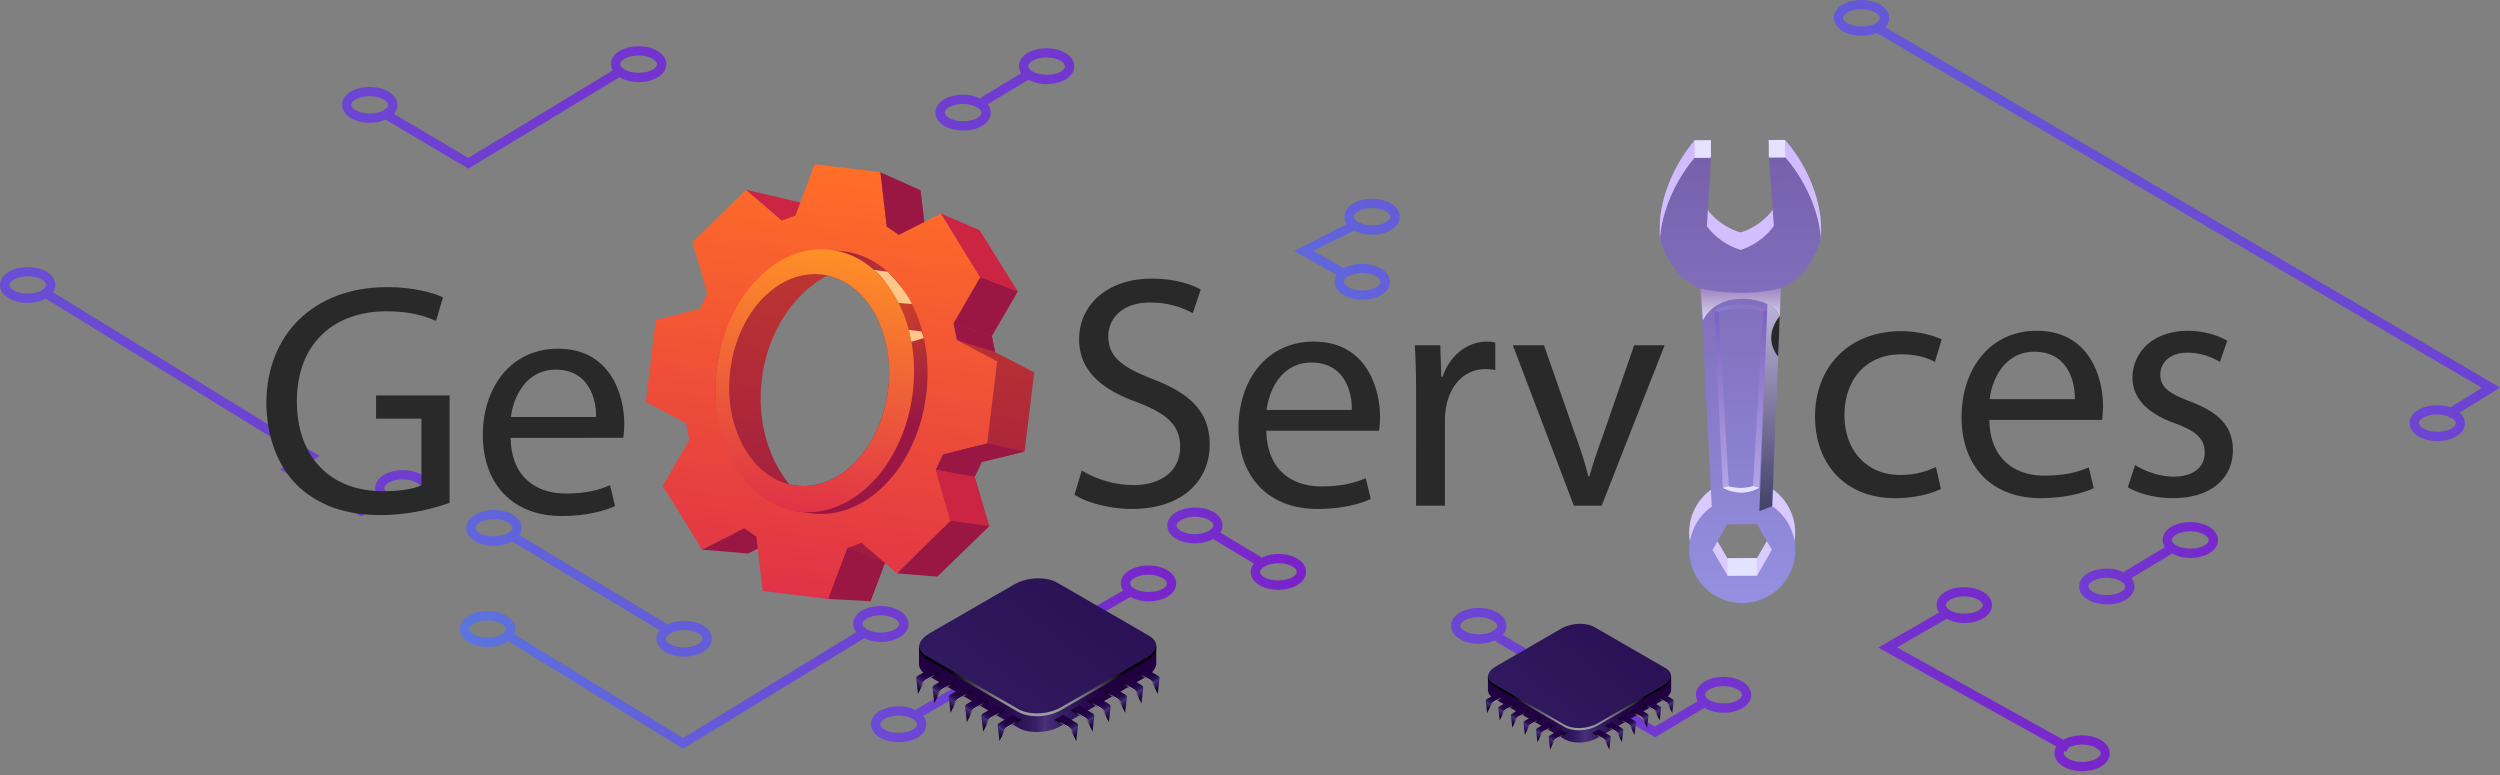 <svg width="200" height="62" fill="none" xmlns="http://www.w3.org/2000/svg"><rect width="100%" height="100%" fill="#808080" stroke="none"/><g clip-path="url(#a)"><path d="M86.542 37.641a8.17 8.17 0 0 0 4.135 1.166c2.358 0 3.734-1.245 3.734-3.048 0-1.667-.954-2.624-3.366-3.552-2.914-1.031-4.714-2.545-4.714-5.063 0-2.784 2.306-4.852 5.778-4.852 1.83 0 3.155.424 3.95.875l-.636 1.882a7.116 7.116 0 0 0-3.393-.848c-2.439 0-3.366 1.459-3.366 2.678 0 1.667 1.086 2.491 3.551 3.445 3.022 1.167 4.56 2.625 4.56 5.25 0 2.757-2.041 5.142-6.256 5.142-1.723 0-3.605-.504-4.56-1.14l.583-1.935zM101.307 34.46c.052 3.154 2.067 4.453 4.401 4.453 1.667 0 2.678-.291 3.552-.662l.4 1.67c-.822.37-2.227.795-4.268.795-3.95 0-6.309-2.6-6.309-6.469 0-3.868 2.28-6.918 6.018-6.918 4.188 0 5.302 3.684 5.302 6.044a8.774 8.774 0 0 1-.08 1.086h-9.016zm6.839-1.667c.027-1.485-.61-3.791-3.235-3.791-2.358 0-3.393 2.173-3.578 3.79h6.813zM113.288 31.623c0-1.51-.027-2.81-.106-4h2.041l.08 2.517h.104c.584-1.722 1.988-2.81 3.552-2.81a2.55 2.55 0 0 1 .664.08v2.2a3.531 3.531 0 0 0-.796-.079c-1.644 0-2.81 1.246-3.128 2.996a6.491 6.491 0 0 0-.106 1.087v6.84h-2.306l.001-8.83zM123.52 27.62l2.518 7.211a33.145 33.145 0 0 1 1.035 3.287h.079c.291-1.06.662-2.12 1.087-3.287l2.491-7.21h2.439l-5.036 12.83h-2.227l-4.878-12.83h2.492zM155.277 39.112c-.61.318-1.962.742-3.684.742-3.868 0-6.389-2.624-6.389-6.547 0-3.95 2.703-6.813 6.892-6.813 1.379 0 2.601.345 3.234.663l-.533 1.8c-.557-.318-1.432-.61-2.704-.61-2.942 0-4.535 2.174-4.535 4.852 0 2.969 1.909 4.801 4.453 4.801 1.326 0 2.201-.344 2.864-.636l.402 1.748zM159.147 33.597c.053 3.154 2.068 4.453 4.402 4.453 1.67 0 2.677-.291 3.552-.662l.4 1.667c-.821.37-2.226.795-4.268.795-3.949 0-6.308-2.598-6.308-6.47 0-3.87 2.279-6.918 6.017-6.918 4.188 0 5.302 3.685 5.302 6.044a9.19 9.19 0 0 1-.079 1.087l-9.018.004zm6.839-1.667c.027-1.485-.609-3.791-3.233-3.791-2.36 0-3.394 2.173-3.579 3.79h6.812zM170.811 37.202c.688.451 1.908.928 3.074.928 1.697 0 2.492-.849 2.492-1.909 0-1.113-.662-1.722-2.385-2.359-2.307-.821-3.393-2.094-3.393-3.632 0-2.067 1.667-3.764 4.426-3.764 1.3 0 2.439.371 3.155.795l-.583 1.697a4.997 4.997 0 0 0-2.624-.742c-1.379 0-2.148.795-2.148 1.75 0 1.06.769 1.537 2.439 2.173 2.227.848 3.367 1.961 3.367 3.868 0 2.254-1.75 3.844-4.799 3.844-1.404 0-2.703-.345-3.605-.875l.584-1.774z" fill="#292929"/><path fill-rule="evenodd" clip-rule="evenodd" d="M79.603 28.16a15.03 15.03 0 0 0-.26-1.285l2.071-3.556-1.534-2.456-1.534-2.458-3.267 1.634a9.605 9.605 0 0 0-.934-.632l-.503-4.19-2.553-.312-2.552-.311-1.496 3.946a9.65 9.65 0 0 0-1.059.39l-2.784-2.37-2.077 2.016-2.078 2.017-2.839 5.97-.386 3.164-.386 3.163 1.668.872-.379.8c.067.437.924 1.907 1.03 2.327l.284.28-1.28 2.195 1.534 2.458 1.534 2.457 3.27-1.632c.298.229.61.44.934.632l.502 4.19 2.552.311 2.553.312 1.496-3.946a9.75 9.75 0 0 0 1.059-.389l2.784 2.37 2.078-2.017 2.077-2.016-1.157-3.95c.203-.381.391-.776.563-1.184l3.433-.838.386-3.163.387-3.164-3.137-1.635zM67.855 41.43c-4.495-.547-7.588-5.508-6.908-11.08.68-5.57 4.874-9.643 9.37-9.095 4.494.549 7.588 5.51 6.908 11.081-.68 5.572-4.875 9.644-9.367 9.096l-.003-.001z" fill="url(#b)"/><path fill-rule="evenodd" clip-rule="evenodd" d="M76.553 27.21c-.072-.454-.16-.898-.267-1.334l2.137-3.694-1.574-2.55-1.575-2.549-3.37 1.698a9.851 9.851 0 0 0-.962-.656l-.513-4.35-2.628-.321-2.627-.32-1.544 4.104c-.37.114-.735.249-1.09.405l-2.863-2.457-2.141 2.096-2.142 2.096 1.187 4.1c-.21.396-.403.806-.581 1.23l-3.535.874-.4 3.285-.4 3.285 3.222 1.692c.071.453.16.898.267 1.334l-2.135 3.693 1.576 2.55 1.574 2.55 3.37-1.698c.308.237.629.456.962.655l.513 4.35 2.628.321 2.627.32 1.545-4.099a9.81 9.81 0 0 0 1.09-.405l2.864 2.458 2.141-2.097 2.142-2.096-1.19-4.102c.209-.396.402-.806.58-1.23l3.535-.874.4-3.285.4-3.285-3.223-1.694zM64.44 41.002c-4.627-.564-7.806-5.712-7.1-11.497.705-5.785 5.029-10.017 9.656-9.453 4.628.564 7.808 5.712 7.102 11.497-.706 5.786-5.029 10.018-9.658 9.453z" fill="url(#c)"/><path fill-rule="evenodd" clip-rule="evenodd" d="M74.1 31.548c-.706 5.787-4.787 10.047-9.117 9.519a5.854 5.854 0 0 1-.538-.092c-3.928-.847-6.558-5.54-6.069-10.906-.373 4.48 1.95 8.363 5.327 8.775 3.488.426 6.777-3.01 7.345-7.67.568-4.659-1.8-8.78-5.287-9.203-3.376-.412-6.564 2.796-7.28 7.234.815-5.322 4.497-9.25 8.513-9.128.18.005.36.018.544.041 4.33.527 7.268 5.647 6.562 11.43z" fill="url(#d)"/><path fill-rule="evenodd" clip-rule="evenodd" d="M66.994 20.076a6.444 6.444 0 0 0-.538-.091c-4.33-.528-8.412 3.734-9.118 9.518-.705 5.784 2.232 10.904 6.562 11.432.183.022.363.035.545.04 4.12.127 7.896-4.014 8.573-9.559.677-5.545-1.993-10.473-6.024-11.34zm-3.29 18.77c-3.377-.412-5.7-4.295-5.327-8.776.012-.142.026-.288.044-.433.017-.146.04-.292.061-.432.715-4.439 3.903-7.646 7.28-7.233 3.489.425 5.855 4.546 5.287 9.203-.57 4.656-3.858 8.095-7.346 7.67z" fill="url(#e)"/><path fill-rule="evenodd" clip-rule="evenodd" d="m75.273 17.086 3.077 1.321 3.064 4.914-2.992-1.136-3.15-5.1z" fill="#CC2543"/><path fill-rule="evenodd" clip-rule="evenodd" d="m76.285 25.878 3.057 1 2.072-3.557-2.992-1.136-2.137 3.693zM81.963 36.126l-2.989-.648-3.536.872-.581 1.23 3.11.567.562-1.183 3.434-.838z" fill="#9A1743"/><path fill-rule="evenodd" clip-rule="evenodd" d="m76.285 25.878.267 1.334 3.051.948-.261-1.283-3.057-.999z" fill="#9A1743"/><path fill-rule="evenodd" clip-rule="evenodd" d="m79.124 42.095-3.08-.416-1.187-4.099 3.11.566 1.157 3.95z" fill="#CC2543"/><path fill-rule="evenodd" clip-rule="evenodd" d="m74.968 46.13-3.207-.259 4.283-4.192 3.08.416-4.156 4.034zM69.633 48.094l-3.368-.176 1.544-4.1 2.982 1.22-1.158 3.056zM60.61 43.888l-.789.393-3.654-.312 3.37-1.698.961.656.111.96z" fill="#9A1743"/><path fill-rule="evenodd" clip-rule="evenodd" d="m59.678 15.183 4.344 1.012-.39 1.042-1.09.404-2.864-2.458z" fill="#CC2543"/><path fill-rule="evenodd" clip-rule="evenodd" d="m70.43 13.778 3.214 1.44.304 2.535-2.045 1.03-.961-.655-.512-4.35z" fill="#9A1743"/><path fill-rule="evenodd" clip-rule="evenodd" d="m69.92 21.6 1.081.134s1.436 1.393 1.954 2.59l-1.06-.087s-.951-1.874-1.975-2.636zM72.703 26.392l1.017.124.19.534-.997.293-.21-.951z" fill="#FFC788" style="mix-blend-mode:soft-light"/><path d="M145.662 17.613c-.361-3.78-2.861-6.42-2.861-6.42l-1.299.007.4 5.476c-1.094 1.534-2.667 1.923-2.667 1.923v-.009s-1.582-.374-2.693-1.892l.333-5.48-1.298.008s-2.468 2.667-2.787 6.453c0 0-.028 1.263.009 1.39.196.69 1.038 1.769 3.234 2.62l.9 17.449a4.24 4.24 0 1 0 4.84-.028l.697-17.45c2.139-.858 2.995-1.915 3.201-2.656.043-.157-.009-1.39-.009-1.39zm-5.096 27.034-2.371.014-1.201-2.046 1.174-2.06 2.372-.014 1.201 2.046-1.175 2.06z" fill="url(#f)"/><path d="M145.67 19.004c-.361-3.782-2.861-6.421-2.861-6.421l-1.299.007.4 5.476c-1.094 1.533-2.667 1.923-2.667 1.923v-.009s-1.581-.374-2.693-1.892l.333-5.48-1.298.008s-2.468 2.667-2.786 6.454c0 0 .638 3 3.242 4.008l.9 17.45a4.25 4.25 0 0 0-1.582 2.117 4.249 4.249 0 0 0-.02 2.643 4.243 4.243 0 1 0 6.442-4.789l.697-17.45c2.588-1.037 3.192-4.045 3.192-4.045zm-5.095 27.032-2.372.014-1.201-2.046 1.174-2.06 2.372-.014 1.201 2.046-1.174 2.06z" fill="url(#g)"/><path d="m136.868 11.225-1.299.007.008 1.39 1.299-.007-.008-1.39zM142.797 11.198l-1.299.008.008 1.39 1.299-.007-.008-1.39zM140.561 44.652l-2.372.014.008 1.39 2.372-.013-.008-1.39z" fill="#E5E2FF"/><path d="m137.135 24.85.688 14.175c1.53.792 2.918-.017 2.918-.017l.657-14.184c-2.138-1.081-4.263.025-4.263.025zm3.104 14.04a3.736 3.736 0 0 1-1 .15 3.153 3.153 0 0 1-.934-.133L137.5 24.96a6.772 6.772 0 0 1 1.867-.281 5.527 5.527 0 0 1 1.674.244l-.802 13.967z" fill="url(#h)"/><path d="m140.239 38.89.502.118s-1.239.898-2.918.017l.479-.118a3.573 3.573 0 0 0 1.937-.016z" fill="#E5E2FF"/><path style="mix-blend-mode:multiply" opacity=".62" d="m137.135 24.85.362.112s1.503-.587 3.539-.038l.362-.1s-.699-.482-2.134-.474c-1.436.008-2.129.5-2.129.5z" fill="url(#i)"/><path style="mix-blend-mode:multiply" opacity=".62" d="M136.037 23.079s3.096.808 6.437-.03l-.089 2.233s-.478-1.272-2.765-1.374c-2.676-.119-3.387 1.75-3.387 1.75l-.196-2.58z" fill="url(#j)"/><path style="mix-blend-mode:screen" opacity=".5" d="M142.385 25.282a2.56 2.56 0 0 0-.99-.949l-.645 16.564 1.024-.4.611-15.215z" fill="url(#k)"/><path d="M142.385 25.282s-1.46 1.58-.13 3.261l.13-3.261z" fill="#292929"/><path d="M197.195 33.858c0-.312-.149-.61-.418-.852l3.223-2L150.826 2.18c.193-.199.302-.464.306-.741 0-.417-.267-.81-.729-1.077C149.998.13 149.47 0 148.909 0c-.561 0-1.079.127-1.48.359-.466.267-.72.647-.72 1.067 0 .42.267.809.729 1.076.405.234.933.364 1.495.364.412.003.82-.075 1.203-.228l48.411 28.39-2.512 1.565a3.279 3.279 0 0 0-1.067-.175c-.553 0-1.079.127-1.479.359-.468.266-.721.646-.721 1.067 0 .42.267.809.729 1.076.406.235.936.363 1.494.363.559 0 1.08-.127 1.48-.358.468-.268.724-.647.724-1.067zM147.807 1.86c-.228-.133-.358-.29-.358-.436 0-.145.127-.299.35-.427.286-.165.69-.26 1.11-.26.42 0 .834.096 1.125.267.228.133.358.29.358.436 0 .146-.127.299-.35.428-.574.33-1.655.326-2.235-.008zm48.298 32.424c-.574.334-1.656.33-2.234-.004-.228-.134-.359-.291-.359-.437 0-.145.127-.299.351-.427.285-.165.69-.26 1.109-.26.327-.002.651.06.953.185l.084.133.089-.055c.227.133.357.29.357.435 0 .145-.127.301-.35.43z" fill="url(#l)"/><path d="M168.051 59.192c-.407-.234-.934-.363-1.495-.363s-1.079.127-1.479.358l-13.313-7.396 3.962-2.284c.443.225.934.34 1.431.334.553 0 1.079-.128 1.48-.359.466-.266.72-.647.72-1.067 0-.42-.267-.809-.728-1.076-.406-.234-.934-.363-1.495-.363s-1.08.127-1.48.358c-.467.267-.72.648-.72 1.067.002.215.07.425.194.6l-4.864 2.806 14.247 7.912c-.1.16-.153.345-.155.534 0 .416.267.81.728 1.077.406.234.937.363 1.495.363s1.079-.127 1.48-.359c.466-.266.72-.647.72-1.067 0-.42-.266-.807-.728-1.075zm-12.03-11.22c.286-.165.691-.26 1.111-.26.42 0 .833.097 1.125.267.228.133.358.29.358.436 0 .145-.128.298-.35.427-.574.334-1.656.334-2.236-.005-.227-.133-.358-.29-.358-.436 0-.146.13-.3.35-.429zm11.671 12.724c-.286.165-.69.26-1.109.26-.42 0-.835-.097-1.126-.267-.228-.133-.358-.29-.358-.436a.328.328 0 0 1 .066-.176l.134.072.188-.34c.334-.166.704-.25 1.077-.243.423 0 .833.096 1.124.267.229.133.36.29.36.436 0 .146-.136.299-.356.427z" fill="url(#m)"/><path d="M175.236 44.635c.553 0 1.079-.128 1.48-.36.467-.266.72-.646.72-1.066 0-.42-.267-.81-.728-1.077-.406-.234-.937-.363-1.495-.363-.557 0-1.079.127-1.48.359-.466.267-.72.647-.72 1.067.002.206.066.407.181.577l-3.261 1.959.063.104a3.047 3.047 0 0 0-1.463-.348c-.554 0-1.079.127-1.48.358-.466.267-.72.648-.72 1.067 0 .42.267.81.729 1.076.405.235.933.364 1.495.364.56 0 1.078-.127 1.479-.358.467-.267.721-.648.721-1.067a1.078 1.078 0 0 0-.254-.675l3.268-1.966a3.05 3.05 0 0 0 1.465.349zm-1.133-1.868c.285-.164.69-.26 1.11-.26.42 0 .833.097 1.124.268.228.133.359.29.359.436 0 .145-.127.299-.35.427-.575.334-1.657.33-2.235-.004-.229-.134-.359-.291-.359-.437 0-.145.128-.301.351-.43zm-4.438 4.586c-.573.334-1.656.334-2.234-.004-.228-.133-.359-.29-.359-.436 0-.146.128-.3.351-.427.285-.165.69-.26 1.11-.26.419 0 .834.096 1.124.267.228.133.359.29.359.436 0 .146-.128.296-.351.424z" fill="url(#n)"/><path d="m54.646 59.902 14.484-8.843c.421.197.881.296 1.346.292.554 0 1.08-.127 1.48-.358.467-.267.72-.648.72-1.067 0-.42-.267-.81-.728-1.077-.405-.234-.934-.363-1.495-.363-.56 0-1.078.127-1.48.358-.466.267-.72.648-.72 1.067.005.244.092.479.246.667l-13.864 8.464-13.499-8.32c.054-.126.082-.26.083-.397 0-.417-.267-.809-.728-1.076-.407-.234-.934-.364-1.495-.364-.56 0-1.079.128-1.48.36-.467.266-.72.647-.72 1.066 0 .42.267.81.728 1.077.406.234.934.363 1.495.363.56 0 1.079-.127 1.48-.359.054-.03.104-.066.152-.098l13.995 8.608zm14.345-9.99c0-.143.128-.299.352-.428.285-.165.69-.259 1.109-.259.42 0 .835.096 1.125.267.228.133.359.29.359.436 0 .146-.128.299-.35.427-.576.333-1.657.333-2.235-.004a.83.83 0 0 1-.097-.067l-.073-.121-.042.025a.416.416 0 0 1-.148-.276zm-31.097.836c-.228-.133-.358-.29-.358-.436 0-.145.128-.299.35-.427.286-.165.69-.26 1.11-.26.42 0 .834.096 1.125.267.227.133.359.29.359.436 0 .145-.128.299-.35.427-.575.33-1.657.327-2.236-.007z" fill="url(#o)"/><path d="M31.512 9.107c.176-.194.275-.446.278-.709 0-.417-.267-.81-.729-1.077-.405-.234-.933-.363-1.494-.363-.561 0-1.08.127-1.48.359-.467.266-.72.647-.72 1.067 0 .419.267.81.729 1.077.405.234.933.363 1.494.363a3.14 3.14 0 0 0 1.256-.252l6.622 3.919 12.095-7.318.047.03c.406.234.933.363 1.494.363.561 0 1.08-.128 1.48-.359.468-.266.721-.647.721-1.067 0-.419-.267-.809-.729-1.075-.405-.235-.934-.364-1.494-.364-.561 0-1.08.127-1.48.358-.467.267-.72.648-.72 1.067.002.18.05.355.14.51l-11.56 6.994-5.95-3.523zm-3.047-.286c-.228-.133-.359-.29-.359-.437 0-.146.128-.299.351-.427.286-.165.69-.26 1.11-.26.42 0 .834.097 1.125.267.228.133.359.29.359.436 0 .105-.07.217-.196.32l-.056-.033-.073.123c-.01.006-.016.012-.026.017-.576.33-1.655.328-2.237-.006h.002zm21.505-4.12c.285-.165.69-.26 1.11-.26.42 0 .834.097 1.125.267.228.133.358.29.358.435 0 .145-.128.299-.35.428-.575.333-1.656.333-2.235-.004-.228-.134-.359-.292-.359-.437 0-.146.128-.302.35-.43z" fill="url(#p)"/><path d="M120.231 50.783c.176-.195.275-.447.278-.71 0-.417-.267-.81-.728-1.076-.406-.235-.934-.364-1.496-.364-.561 0-1.079.128-1.479.36-.467.266-.72.646-.72 1.066 0 .42.267.81.728 1.077.406.234.934.363 1.495.363a3.14 3.14 0 0 0 1.256-.252l12.834 7.745 3.958-2.368.046.03c.406.234.934.363 1.494.363.561 0 1.08-.127 1.481-.359.467-.267.72-.647.72-1.067 0-.42-.267-.809-.729-1.076-.405-.235-.934-.364-1.494-.364-.561 0-1.079.128-1.48.36-.467.266-.72.646-.72 1.066.002.18.05.355.141.509l-3.421 2.043-12.164-7.346zm-3.047-.287c-.228-.133-.359-.29-.359-.436 0-.146.128-.299.35-.428.287-.164.691-.259 1.11-.259.42 0 .834.096 1.126.267.228.133.359.29.359.436 0 .105-.071.217-.196.32l-.057-.033-.072.122-.026.018c-.574.328-1.656.326-2.235-.008v.001zm19.581 4.654c.286-.164.69-.26 1.11-.26.419 0 .834.097 1.125.268.228.133.359.29.359.436 0 .145-.128.299-.351.427-.575.334-1.656.33-2.235-.004-.228-.134-.359-.291-.359-.437 0-.145.128-.302.351-.431v.001z" fill="url(#q)"/><path d="M.72 23.873c.401.232.927.36 1.48.36a3.06 3.06 0 0 0 1.452-.343l20.492 12.584-1.75 1.063 6.505 3.785 1.923-1.156c.43.212.904.319 1.384.313.558 0 1.088-.129 1.494-.363.463-.267.728-.66.728-1.076 0-.416-.255-.8-.72-1.067-.4-.231-.925-.36-1.479-.36-.553 0-1.089.13-1.495.364-.463.267-.728.66-.728 1.076.001.223.073.44.206.618l-1.319.793-5.044-2.934 1.728-1.048L4.237 23.38a1.05 1.05 0 0 0 .187-.588c0-.42-.257-.8-.72-1.067-.4-.23-.927-.358-1.48-.358-.554 0-1.09.13-1.495.364-.464.266-.729.66-.729 1.076 0 .417.256.798.72 1.067zm30.384 14.744c.29-.168.7-.267 1.125-.267.424 0 .824.095 1.11.26.223.13.35.285.35.428.001.143-.133.304-.358.436-.58.333-1.66.337-2.236.004-.222-.129-.35-.284-.35-.427 0-.144.13-.302.359-.434zM1.102 22.373c.29-.168.7-.267 1.125-.267.424 0 .824.094 1.11.26.222.128.35.284.35.427 0 .143-.133.304-.359.436-.578.333-1.66.333-2.234.005-.223-.129-.351-.284-.351-.428 0-.143.127-.304.359-.433z" fill="url(#r)"/><path d="M97.086 40.961c-.4-.23-.927-.358-1.48-.358-.553 0-1.088.129-1.495.364-.462.267-.728.66-.728 1.076 0 .417.256.8.72 1.067.401.232.926.359 1.48.359a3.054 3.054 0 0 0 1.462-.348l3.268 1.965a1.09 1.09 0 0 0-.253.674c0 .421.257.8.721 1.067.4.231.926.358 1.48.358.553 0 1.088-.128 1.494-.362.463-.267.728-.66.728-1.077 0-.417-.256-.8-.72-1.067-.4-.231-.926-.36-1.479-.36a3.05 3.05 0 0 0-1.463.349l.062-.103-3.26-1.96c.115-.17.178-.37.18-.577.003-.42-.253-.798-.717-1.067zm-1.503 1.769c-.419 0-.823-.095-1.109-.26-.223-.128-.351-.284-.351-.427 0-.143.133-.304.359-.436.291-.168.701-.267 1.125-.267.423 0 .824.094 1.11.26.222.128.35.284.35.427 0 .143-.133.304-.358.436-.292.17-.702.267-1.126.267zm5.578 2.596c.291-.169.701-.267 1.126-.267.424 0 .823.095 1.109.26.223.128.35.284.35.427 0 .142-.133.304-.359.436-.578.333-1.66.333-2.234.005-.223-.13-.35-.285-.35-.428 0-.143.133-.302.358-.434z" fill="url(#s)"/><path d="M38.024 43.306c.4.232.927.359 1.48.359a3.05 3.05 0 0 0 1.463-.348l11.811 7.115a1.08 1.08 0 0 0-.253.675c0 .42.255.8.72 1.067.4.231.926.36 1.48.36.553 0 1.088-.13 1.494-.364.463-.267.729-.66.729-1.077 0-.416-.256-.8-.72-1.067-.4-.23-.927-.358-1.48-.358a3.052 3.052 0 0 0-1.463.349l.063-.105-11.804-7.108c.115-.17.178-.371.18-.578 0-.42-.255-.8-.72-1.066-.4-.232-.926-.359-1.48-.359-.553 0-1.088.13-1.494.363-.463.267-.729.66-.729 1.076 0 .417.259.798.723 1.066zm15.6 7.365c.29-.168.7-.267 1.123-.267.424 0 .825.094 1.11.26.224.128.351.283.351.427 0 .143-.133.304-.359.436-.29.167-.7.267-1.124.267-.424 0-.824-.095-1.11-.26-.223-.129-.35-.284-.35-.427 0-.143.13-.305.358-.436zM38.401 41.8c.291-.168.7-.267 1.125-.267.424 0 .824.095 1.11.26.223.128.35.285.35.427 0 .143-.133.305-.358.436-.578.334-1.66.334-2.235.005-.223-.129-.35-.284-.35-.428 0-.143.13-.3.358-.431v-.002z" fill="url(#t)"/><path d="M91.895 48.105c.554 0 1.079-.127 1.48-.358.466-.267.72-.648.72-1.067 0-.42-.267-.81-.729-1.077-.405-.234-.933-.364-1.495-.364s-1.078.128-1.479.36c-.467.266-.72.646-.72 1.066.002.206.065.407.18.578l-16.573 9.51.062.102a3.048 3.048 0 0 0-1.462-.348c-.554 0-1.079.128-1.48.36-.467.266-.72.646-.72 1.066 0 .42.266.81.728 1.077.406.234.934.363 1.494.363.561 0 1.08-.127 1.481-.359.467-.267.72-.647.72-1.067a1.075 1.075 0 0 0-.253-.675l16.584-9.515c.45.236.953.356 1.462.348zm-1.134-1.867c.286-.166.69-.26 1.11-.26.42 0 .835.096 1.126.267.228.133.358.29.358.436 0 .146-.128.298-.35.426-.575.334-1.657.33-2.235-.004-.228-.134-.359-.291-.359-.436 0-.146.128-.3.35-.428v-.001zM73.012 58.375c-.575.334-1.656.334-2.235-.004-.228-.133-.359-.29-.359-.436 0-.145.129-.299.351-.427.286-.165.69-.26 1.11-.26.419 0 .834.096 1.125.267.227.133.359.29.359.436 0 .146-.128.295-.351.423v.001z" fill="url(#u)"/><path d="M83.74 6.726c.553 0 1.079-.127 1.48-.358.466-.267.72-.647.72-1.067 0-.42-.267-.81-.729-1.077-.406-.235-.934-.363-1.495-.363s-1.08.127-1.48.358c-.466.267-.72.647-.72 1.067.003.206.065.407.181.577l-3.26 1.96.062.103a3.043 3.043 0 0 0-1.462-.348c-.554 0-1.08.127-1.48.358-.467.267-.72.648-.72 1.067 0 .42.267.81.728 1.077.406.234.934.363 1.495.363.56 0 1.079-.127 1.48-.359.467-.267.72-.647.72-1.067a1.088 1.088 0 0 0-.253-.675l3.267-1.965c.452.237.956.357 1.466.35zM82.606 4.86c.286-.165.69-.26 1.11-.26.42 0 .834.097 1.126.267.227.134.358.291.358.437 0 .145-.127.298-.35.427-.575.333-1.657.33-2.235-.005-.228-.134-.359-.29-.359-.436 0-.145.127-.301.35-.43zM78.17 9.445c-.575.334-1.656.33-2.235-.004-.228-.134-.358-.29-.358-.437 0-.146.127-.298.35-.426.285-.166.69-.26 1.11-.26.419 0 .834.096 1.124.266.228.134.359.29.359.436 0 .145-.125.297-.35.425z" fill="url(#v)"/><path d="M111.253 16.267c-.406-.234-.934-.363-1.494-.363-.562 0-1.08.128-1.48.358-.467.267-.72.648-.72 1.067.002.214.068.422.192.596l-4.222 2.149 3.402 1.913a1.04 1.04 0 0 0-.162.55c0 .416.266.808.728 1.076.406.234.934.363 1.495.363.562 0 1.079-.127 1.479-.359.467-.266.72-.647.72-1.067 0-.42-.266-.809-.728-1.076-.405-.234-.933-.363-1.494-.363-.546 0-1.062.124-1.462.349l-2.454-1.396 3.296-1.627c.444.226.935.34 1.432.333.554 0 1.079-.127 1.48-.358.467-.266.72-.647.72-1.067 0-.42-.264-.81-.728-1.078zm-1.159 5.847c.228.134.359.29.359.436 0 .146-.128.3-.35.428-.286.165-.691.26-1.11.26-.42 0-.834-.097-1.126-.267-.227-.134-.358-.291-.358-.437a.336.336 0 0 1 .076-.193h.004l.02-.036a.942.942 0 0 1 .25-.2c.286-.165.691-.26 1.11-.26.42 0 .837.101 1.125.27zm.8-4.343c-.574.333-1.656.333-2.235-.005-.228-.133-.358-.29-.358-.436 0-.146.128-.298.35-.427.286-.165.69-.26 1.11-.26.42 0 .834.097 1.125.267.228.134.359.29.359.436 0 .145-.131.296-.354.425h.003z" fill="url(#w)"/><path d="M92.502 51.716h-.19a1.354 1.354 0 0 0-.4-.333l-7.357-4.248c-.872-.503-2.393-.44-3.402.14l-6.802 3.93c-.235.128-.442.303-.61.513h-.222v1.478h.006c.028.291.218.567.582.777l7.358 4.248c.87.503 2.392.44 3.4-.14l6.803-3.93c.477-.275.75-.618.815-.955h.017l.002-1.48z" fill="url(#x)"/><path d="m81.467 56.883-7.358-4.248c-.87-.502-.761-1.38.244-1.961l6.803-3.929c1.005-.58 2.526-.643 3.401-.141l7.358 4.249c.87.503.761 1.38-.244 1.961l-6.802 3.929c-1.01.58-2.531.642-3.402.14z" fill="url(#y)"/><path style="mix-blend-mode:color-dodge" d="m91.67 52.662-6.802 3.929c-1.006.58-2.527.644-3.401.141l-7.358-4.249c-.35-.2-.54-.466-.578-.743-.054.362.134.715.578.971l7.358 4.249c.87.502 2.392.44 3.4-.141l6.803-3.929c.6-.347.88-.8.822-1.218-.052.349-.329.705-.822.99z" fill="url(#z)"/><path d="m90.887 53.817.678-.4 1.094.661a.22.22 0 0 1 .087.101.221.221 0 0 1 .011.133l-.133 1.192-.412-.835c-.08-.1-.179-.184-.29-.249l-1.035-.603z" fill="url(#A)"/><path style="mix-blend-mode:color-dodge" d="M92.267 54.6c-.082-.1-.18-.185-.29-.25l-1.001-.583-.086.05 1.035.6c.112.065.21.15.29.25l.412.834.006-.023-.366-.879z" fill="url(#B)"/><path d="m89.583 54.57.679-.4 1.093.662a.216.216 0 0 1 .098.233l-.133 1.192-.411-.835c-.081-.1-.18-.184-.29-.248l-1.036-.603z" fill="url(#C)"/><path style="mix-blend-mode:color-dodge" d="M90.962 55.352c-.08-.1-.18-.183-.29-.248l-1-.584-.087.05 1.036.601c.111.065.21.149.29.249l.412.835.005-.024-.366-.879z" fill="url(#D)"/><path d="m88.279 55.324.678-.4 1.094.661a.217.217 0 0 1 .098.234l-.133 1.191-.411-.835c-.081-.1-.18-.184-.29-.248l-1.036-.603z" fill="url(#E)"/><path style="mix-blend-mode:color-dodge" d="M89.658 56.106c-.08-.1-.18-.184-.29-.249l-1-.583-.087.05 1.036.6c.111.065.21.15.29.25l.412.834.005-.022-.366-.88z" fill="url(#F)"/><path d="m86.975 56.077.678-.4 1.094.661a.22.22 0 0 1 .099.233l-.133 1.192-.412-.835c-.081-.1-.18-.184-.29-.248l-1.036-.603z" fill="url(#G)"/><path style="mix-blend-mode:color-dodge" d="M88.355 56.86c-.082-.1-.18-.185-.292-.25l-1-.583-.086.05 1.036.6c.11.065.209.15.29.25l.412.834.005-.023-.365-.878z" fill="url(#H)"/><path d="m85.671 56.83.678-.4 1.094.662a.215.215 0 0 1 .098.234l-.133 1.191-.411-.835c-.082-.1-.18-.184-.29-.248l-1.036-.603z" fill="url(#I)"/><path style="mix-blend-mode:color-dodge" d="M87.05 57.613a1.06 1.06 0 0 0-.29-.249l-1-.584-.087.05 1.036.601c.11.065.21.15.29.249l.412.835.005-.024-.365-.878z" fill="url(#J)"/><path d="m84.368 57.585.678-.4 1.093.66c.039.024.07.06.087.102a.212.212 0 0 1 .011.133l-.133 1.192-.412-.835c-.08-.1-.179-.185-.29-.25l-1.034-.602z" fill="url(#K)"/><path style="mix-blend-mode:color-dodge" d="M85.746 58.366a1.06 1.06 0 0 0-.29-.249l-1-.583-.087.05 1.036.6c.111.065.209.15.29.25l.412.834.005-.023-.366-.879z" fill="url(#L)"/><path d="m75.173 53.817-.679-.4-1.093.661a.212.212 0 0 0-.087.101.212.212 0 0 0-.011.133l.133 1.192.411-.835c.081-.1.18-.184.29-.249l1.036-.603z" fill="url(#M)"/><path style="mix-blend-mode:color-dodge" d="M73.793 54.6c.081-.1.18-.185.29-.25l1.001-.583.087.05-1.036.6c-.111.065-.21.15-.29.25l-.412.834-.005-.023.365-.879z" fill="url(#N)"/><path d="m76.477 54.57-.679-.4-1.093.662a.216.216 0 0 0-.098.233l.133 1.192.411-.835c.081-.1.18-.184.29-.248l1.036-.603z" fill="url(#O)"/><path style="mix-blend-mode:color-dodge" d="M75.098 55.352c.08-.1.18-.183.29-.248l1-.584.087.05-1.036.601a1.06 1.06 0 0 0-.29.249l-.412.835-.005-.024.366-.879z" fill="url(#P)"/><path d="m77.78 55.324-.678-.4-1.093.661a.217.217 0 0 0-.099.234l.133 1.191.412-.835c.08-.1.179-.184.29-.248l1.036-.603z" fill="url(#Q)"/><path style="mix-blend-mode:color-dodge" d="M76.401 56.106c.082-.1.18-.184.291-.249l1-.583.087.05-1.036.6c-.112.065-.21.15-.29.25l-.412.834-.006-.022.366-.88z" fill="url(#R)"/><path d="m79.085 56.077-.68-.4-1.092.661a.22.22 0 0 0-.088.1.22.22 0 0 0-.011.133l.133 1.192.412-.835c.08-.1.179-.184.29-.248l1.036-.603z" fill="url(#S)"/><path style="mix-blend-mode:color-dodge" d="M77.705 56.86c.081-.1.18-.184.29-.25l1.001-.583.087.05-1.037.6c-.11.065-.21.15-.29.25l-.411.834-.006-.023.366-.878z" fill="url(#T)"/><path d="m80.388 56.83-.678-.4-1.093.662a.216.216 0 0 0-.1.233l.135 1.193.411-.836c.081-.1.18-.184.29-.248l1.035-.603z" fill="url(#U)"/><path style="mix-blend-mode:color-dodge" d="M79.01 57.613c.08-.1.179-.184.29-.249l1-.584.087.05-1.036.601c-.112.065-.21.15-.29.249l-.412.835-.006-.024.367-.878z" fill="url(#V)"/><path d="m81.692 57.585-.678-.4-1.093.66a.217.217 0 0 0-.099.234l.133 1.193.412-.835c.081-.1.18-.185.291-.25l1.034-.602z" fill="url(#W)"/><path style="mix-blend-mode:color-dodge" d="M80.314 58.366c.08-.1.179-.184.29-.249l1-.583.087.05-1.036.6c-.111.065-.21.15-.29.25l-.412.834-.006-.023.367-.879z" fill="url(#X)"/><path d="M35.968 40.225c-1.033.371-3.075.981-5.487.981-2.704 0-4.93-.69-6.68-2.36-1.537-1.484-2.492-3.867-2.492-6.653.026-5.328 3.685-9.225 9.676-9.225 2.067 0 3.684.45 4.453.822l-.557 1.882c-.954-.424-2.147-.769-3.95-.769-4.347 0-7.183 2.704-7.183 7.184 0 4.535 2.73 7.21 6.892 7.21 1.511 0 2.545-.212 3.075-.477v-5.328h-3.631v-1.856h5.884v8.59zM40.849 35.03c.052 3.154 2.067 4.453 4.401 4.453 1.667 0 2.678-.291 3.553-.663l.4 1.667c-.822.372-2.227.796-4.268.796-3.95 0-6.309-2.601-6.309-6.469 0-3.868 2.28-6.918 6.017-6.918 4.188 0 5.302 3.684 5.302 6.043-.004.364-.03.727-.08 1.087l-9.016.003zm6.839-1.668c.026-1.484-.61-3.79-3.234-3.79-2.36 0-3.393 2.173-3.579 3.79h6.813z" fill="#292929"/><path d="M133.689 54.117h-.146a1.054 1.054 0 0 0-.308-.258l-5.682-3.282c-.673-.388-1.847-.34-2.624.11l-5.253 3.03c-.181.1-.34.237-.467.4h-.173v1.141h.005c.022.225.168.438.449.6l5.683 3.28c.672.39 1.847.34 2.624-.108l5.254-3.034c.37-.213.58-.477.63-.738h.013l-.005-1.14z" fill="url(#Y)"/><path d="m125.168 58.103-5.683-3.28c-.672-.389-.588-1.068.19-1.515l5.254-3.035c.777-.448 1.951-.497 2.624-.108l5.682 3.28c.673.389.588 1.068-.188 1.515l-5.255 3.035c-.777.448-1.951.496-2.624.108z" fill="url(#Z)"/><path style="mix-blend-mode:color-dodge" d="m133.047 54.843-5.255 3.034c-.777.448-1.951.497-2.623.109l-5.683-3.281c-.271-.156-.416-.358-.447-.574-.041.279.104.552.447.75l5.683 3.281c.672.388 1.846.34 2.623-.109l5.255-3.034c.467-.267.68-.619.634-.94-.04.268-.253.544-.634.764z" fill="url(#aa)"/><path d="m132.442 55.735.524-.309.845.511c.03.019.053.046.066.078a.165.165 0 0 1 .01.103l-.102.92-.318-.645a.838.838 0 0 0-.225-.192l-.8-.466z" fill="url(#ab)"/><path style="mix-blend-mode:color-dodge" d="M133.507 56.339a.819.819 0 0 0-.224-.192l-.774-.451-.066.04.8.466c.086.05.162.115.224.192l.318.645.004-.017-.282-.683z" fill="url(#ac)"/><path d="m131.435 56.318.524-.308.844.51c.03.018.054.046.068.078a.171.171 0 0 1 .008.103l-.102.92-.318-.645a.804.804 0 0 0-.224-.192l-.8-.466z" fill="url(#ad)"/><path style="mix-blend-mode:color-dodge" d="M132.5 56.918a.807.807 0 0 0-.224-.192l-.773-.45-.067.038.8.467c.086.05.162.115.224.192l.319.645.004-.018-.283-.682z" fill="url(#ae)"/><path d="m130.429 56.899.523-.309.845.511a.167.167 0 0 1 .076.18l-.102.92-.318-.645a.825.825 0 0 0-.225-.192l-.799-.465z" fill="url(#af)"/><path style="mix-blend-mode:color-dodge" d="M131.493 57.502a.812.812 0 0 0-.224-.192l-.774-.45-.066.039.8.467c.086.05.162.115.224.192l.318.645.004-.018-.282-.683z" fill="url(#ag)"/><path d="m129.422 57.48.523-.308.845.51a.168.168 0 0 1 .076.181l-.102.92-.319-.644a.8.8 0 0 0-.224-.193l-.799-.466z" fill="url(#ah)"/><path style="mix-blend-mode:color-dodge" d="M130.486 58.085a.794.794 0 0 0-.224-.193l-.773-.45-.067.038.8.467a.8.8 0 0 1 .224.192l.319.645.004-.018-.283-.681z" fill="url(#ai)"/><path d="m128.412 58.062.523-.308.845.51c.03.019.054.046.067.078a.164.164 0 0 1 .01.103l-.103.92-.317-.645a.844.844 0 0 0-.225-.192l-.8-.466z" fill="url(#aj)"/><path style="mix-blend-mode:color-dodge" d="M129.479 58.666a.8.8 0 0 0-.224-.192l-.774-.45-.066.038.8.467a.83.83 0 0 1 .225.192l.317.645.004-.018-.282-.682z" fill="url(#ak)"/><path d="m127.408 58.644.523-.308.844.51a.165.165 0 0 1 .077.181l-.103.92-.317-.645a.844.844 0 0 0-.224-.192l-.8-.466z" fill="url(#al)"/><path style="mix-blend-mode:color-dodge" d="M128.473 59.248a.805.805 0 0 0-.224-.192l-.774-.45-.067.038.8.467a.84.84 0 0 1 .224.192l.317.645.004-.018-.28-.682z" fill="url(#am)"/><path d="m120.307 55.735-.524-.309-.844.511a.17.17 0 0 0-.068.078.172.172 0 0 0-.008.103l.102.92.318-.645a.807.807 0 0 1 .224-.192l.8-.466z" fill="url(#an)"/><path style="mix-blend-mode:color-dodge" d="M119.243 56.339a.807.807 0 0 1 .224-.192l.773-.451.067.04-.8.466a.805.805 0 0 0-.224.192l-.319.645-.004-.017.283-.683z" fill="url(#ao)"/><path d="m121.313 56.318-.523-.308-.844.51a.165.165 0 0 0-.076.18l.102.921.318-.645a.8.8 0 0 1 .224-.192l.799-.466z" fill="url(#ap)"/><path style="mix-blend-mode:color-dodge" d="M120.249 56.918a.8.8 0 0 1 .224-.192l.774-.45.067.038-.801.467a.8.8 0 0 0-.224.192l-.318.645-.004-.018.282-.682z" fill="url(#aq)"/><path d="m122.321 56.899-.524-.309-.844.511a.169.169 0 0 0-.068.078.17.17 0 0 0-.008.102l.102.92.318-.645a.812.812 0 0 1 .224-.192l.8-.465z" fill="url(#ar)"/><path style="mix-blend-mode:color-dodge" d="M121.257 57.502a.807.807 0 0 1 .224-.192l.773-.45.067.039-.8.467a.817.817 0 0 0-.224.192l-.318.645-.004-.018.282-.683z" fill="url(#as)"/><path d="m123.327 57.48-.523-.308-.844.51a.165.165 0 0 0-.077.181l.103.92.317-.644a.842.842 0 0 1 .224-.193l.8-.466z" fill="url(#at)"/><path style="mix-blend-mode:color-dodge" d="M122.263 58.085a.805.805 0 0 1 .224-.193l.774-.45.067.038-.801.467a.84.84 0 0 0-.224.192l-.317.645-.004-.018.281-.681z" fill="url(#au)"/><path d="m124.335 58.062-.524-.308-.845.51a.175.175 0 0 0-.067.078.17.17 0 0 0-.009.103l.103.92.318-.645a.817.817 0 0 1 .224-.192l.8-.466z" fill="url(#av)"/><path style="mix-blend-mode:color-dodge" d="M123.27 58.666a.812.812 0 0 1 .224-.192l.774-.45.067.038-.8.467a.817.817 0 0 0-.224.192l-.318.645-.004-.018.281-.682z" fill="url(#aw)"/><path d="m125.345 58.644-.524-.308-.845.51a.17.17 0 0 0-.076.181l.103.92.317-.645a.844.844 0 0 1 .224-.192l.801-.466z" fill="url(#ax)"/><path style="mix-blend-mode:color-dodge" d="M124.277 59.248a.805.805 0 0 1 .224-.192l.774-.45.067.038-.8.467a.825.825 0 0 0-.224.192l-.317.645-.005-.018.281-.682z" fill="url(#ay)"/></g><defs><linearGradient id="E" x1="88.931" y1="55.054" x2="90.242" y2="57.172" gradientUnits="userSpaceOnUse"><stop offset=".06" stop-color="#200041"/><stop offset=".26" stop-color="#210243"/><stop offset=".36" stop-color="#25084B"/><stop offset=".43" stop-color="#2C1358"/><stop offset=".47" stop-color="#311B61"/><stop offset=".49" stop-color="#351F65"/><stop offset=".52" stop-color="#432C73"/><stop offset=".53" stop-color="#493279"/><stop offset=".54" stop-color="#452E75"/><stop offset=".59" stop-color="#362066"/><stop offset=".63" stop-color="#311B61"/><stop offset=".67" stop-color="#2A1155"/><stop offset=".75" stop-color="#230446"/><stop offset=".81" stop-color="#200041"/><stop offset="1" stop-color="#200041"/></linearGradient><linearGradient id="b" x1="67.073" y1="47.791" x2="71.086" y2="14.913" gradientUnits="userSpaceOnUse"><stop stop-color="#9A1743"/><stop offset="1" stop-color="#C73E2C"/></linearGradient><linearGradient id="f" x1="139.391" y1="46.846" x2="139.185" y2="11.21" gradientUnits="userSpaceOnUse"><stop stop-color="#DBCCFF"/><stop offset="1" stop-color="#D1BBFF"/></linearGradient><linearGradient id="g" x1="139.397" y1="48.236" x2="139.191" y2="12.599" gradientUnits="userSpaceOnUse"><stop stop-color="#9590E1"/><stop offset="1" stop-color="#7760AC"/></linearGradient><linearGradient id="h" x1="139.346" y1="39.377" x2="139.259" y2="24.355" gradientUnits="userSpaceOnUse"><stop stop-color="#B5A6E7"/><stop offset="1" stop-color="#7760BF"/></linearGradient><linearGradient id="i" x1="137.521" y1="24.154" x2="141.785" y2="24.111" gradientUnits="userSpaceOnUse"><stop stop-color="#8B8BE0"/><stop offset="1" stop-color="#A177B7"/></linearGradient><linearGradient id="j" x1="139.663" y1="25.122" x2="139.637" y2="22.541" gradientUnits="userSpaceOnUse"><stop stop-color="#fff"/><stop offset="1" stop-color="#A177B7"/></linearGradient><linearGradient id="k" x1="142.07" y1="40.365" x2="141.905" y2="23.805" gradientUnits="userSpaceOnUse"><stop/><stop offset="1" stop-color="#fff"/></linearGradient><linearGradient id="l" x1="290.704" y1="-2.059" x2="-149.933" y2="71.042" gradientUnits="userSpaceOnUse"><stop offset=".03" stop-color="#7C1DC9"/><stop offset=".21" stop-color="#6E41D2"/><stop offset=".62" stop-color="#4C9BE8"/><stop offset="1" stop-color="#2AF6FF"/></linearGradient><linearGradient id="m" x1="185.129" y1="50.473" x2="-71.669" y2="93.075" gradientUnits="userSpaceOnUse"><stop offset=".03" stop-color="#7C1DC9"/><stop offset=".21" stop-color="#6E41D2"/><stop offset=".62" stop-color="#4C9BE8"/><stop offset="1" stop-color="#2AF6FF"/></linearGradient><linearGradient id="n" x1="185.283" y1="40.38" x2="83.196" y2="76.04" gradientUnits="userSpaceOnUse"><stop offset=".03" stop-color="#7C1DC9"/><stop offset=".21" stop-color="#6E41D2"/><stop offset=".62" stop-color="#4C9BE8"/><stop offset="1" stop-color="#2AF6FF"/></linearGradient><linearGradient id="o" x1="93.996" y1="37.834" x2="-28.602" y2="80.609" gradientUnits="userSpaceOnUse"><stop offset=".03" stop-color="#7C1DC9"/><stop offset=".21" stop-color="#6E41D2"/><stop offset=".62" stop-color="#4C9BE8"/><stop offset="1" stop-color="#2AF6FF"/></linearGradient><linearGradient id="p" x1="87.863" y1="1.184" x2="-168.935" y2="43.787" gradientUnits="userSpaceOnUse"><stop offset=".03" stop-color="#7C1DC9"/><stop offset=".21" stop-color="#6E41D2"/><stop offset=".62" stop-color="#4C9BE8"/><stop offset="1" stop-color="#2AF6FF"/></linearGradient><linearGradient id="q" x1="169.313" y1="46.493" x2="-54.719" y2="83.659" gradientUnits="userSpaceOnUse"><stop offset=".03" stop-color="#7C1DC9"/><stop offset=".21" stop-color="#6E41D2"/><stop offset=".62" stop-color="#4C9BE8"/><stop offset="1" stop-color="#2AF6FF"/></linearGradient><linearGradient id="r" x1="99.655" y1="17.369" x2="-263.95" y2="77.69" gradientUnits="userSpaceOnUse"><stop offset=".03" stop-color="#7C1DC9"/><stop offset=".21" stop-color="#6E41D2"/><stop offset=".62" stop-color="#4C9BE8"/><stop offset="1" stop-color="#2AF6FF"/></linearGradient><linearGradient id="s" x1="109.022" y1="41.405" x2="-5.373" y2="69.649" gradientUnits="userSpaceOnUse"><stop offset=".03" stop-color="#7C1DC9"/><stop offset=".21" stop-color="#6E41D2"/><stop offset=".62" stop-color="#4C9BE8"/><stop offset="1" stop-color="#2AF6FF"/></linearGradient><linearGradient id="t" x1="204.284" y1="20.594" x2="-240.209" y2="94.335" gradientUnits="userSpaceOnUse"><stop offset=".03" stop-color="#7C1DC9"/><stop offset=".21" stop-color="#6E41D2"/><stop offset=".62" stop-color="#4C9BE8"/><stop offset="1" stop-color="#2AF6FF"/></linearGradient><linearGradient id="u" x1="102.832" y1="47.063" x2="-29.551" y2="80.199" gradientUnits="userSpaceOnUse"><stop offset=".03" stop-color="#7C1DC9"/><stop offset=".21" stop-color="#6E41D2"/><stop offset=".62" stop-color="#4C9BE8"/><stop offset="1" stop-color="#2AF6FF"/></linearGradient><linearGradient id="v" x1="125.989" y1="-.413" x2="-130.811" y2="42.19" gradientUnits="userSpaceOnUse"><stop offset=".03" stop-color="#7C1DC9"/><stop offset=".21" stop-color="#6E41D2"/><stop offset=".62" stop-color="#4C9BE8"/><stop offset="1" stop-color="#2AF6FF"/></linearGradient><linearGradient id="w" x1="154.962" y1="-4.904" x2="25.261" y2="65.784" gradientUnits="userSpaceOnUse"><stop offset=".03" stop-color="#7C1DC9"/><stop offset=".21" stop-color="#6E41D2"/><stop offset=".62" stop-color="#4C9BE8"/><stop offset="1" stop-color="#2AF6FF"/></linearGradient><linearGradient id="x" x1="73.521" y1="52.679" x2="92.502" y2="52.679" gradientUnits="userSpaceOnUse"><stop offset=".06" stop-color="#200041"/><stop offset=".26" stop-color="#210243"/><stop offset=".36" stop-color="#25084B"/><stop offset=".43" stop-color="#2C1358"/><stop offset=".47" stop-color="#311B61"/><stop offset=".49" stop-color="#351F65"/><stop offset=".52" stop-color="#432C73"/><stop offset=".53" stop-color="#493279"/><stop offset=".54" stop-color="#452E75"/><stop offset=".59" stop-color="#362066"/><stop offset=".63" stop-color="#311B61"/><stop offset=".67" stop-color="#2A1155"/><stop offset=".75" stop-color="#230446"/><stop offset=".81" stop-color="#200041"/><stop offset="1" stop-color="#200041"/></linearGradient><linearGradient id="y" x1="77.468" y1="58.805" x2="106.723" y2="21.543" gradientUnits="userSpaceOnUse"><stop stop-color="#311B61"/><stop offset=".41" stop-color="#290F52"/><stop offset="1" stop-color="#200041"/></linearGradient><linearGradient id="A" x1="91.538" y1="53.547" x2="92.85" y2="55.665" gradientUnits="userSpaceOnUse"><stop offset=".06" stop-color="#200041"/><stop offset=".26" stop-color="#210243"/><stop offset=".36" stop-color="#25084B"/><stop offset=".43" stop-color="#2C1358"/><stop offset=".47" stop-color="#311B61"/><stop offset=".49" stop-color="#351F65"/><stop offset=".52" stop-color="#432C73"/><stop offset=".53" stop-color="#493279"/><stop offset=".54" stop-color="#452E75"/><stop offset=".59" stop-color="#362066"/><stop offset=".63" stop-color="#311B61"/><stop offset=".67" stop-color="#2A1155"/><stop offset=".75" stop-color="#230446"/><stop offset=".81" stop-color="#200041"/><stop offset="1" stop-color="#200041"/></linearGradient><linearGradient id="C" x1="90.235" y1="54.301" x2="91.546" y2="56.419" gradientUnits="userSpaceOnUse"><stop offset=".06" stop-color="#200041"/><stop offset=".26" stop-color="#210243"/><stop offset=".36" stop-color="#25084B"/><stop offset=".43" stop-color="#2C1358"/><stop offset=".47" stop-color="#311B61"/><stop offset=".49" stop-color="#351F65"/><stop offset=".52" stop-color="#432C73"/><stop offset=".53" stop-color="#493279"/><stop offset=".54" stop-color="#452E75"/><stop offset=".59" stop-color="#362066"/><stop offset=".63" stop-color="#311B61"/><stop offset=".67" stop-color="#2A1155"/><stop offset=".75" stop-color="#230446"/><stop offset=".81" stop-color="#200041"/><stop offset="1" stop-color="#200041"/></linearGradient><linearGradient id="e" x1="63.893" y1="40.943" x2="66.45" y2="19.992" gradientUnits="userSpaceOnUse"><stop stop-color="#E03347"/><stop offset="1" stop-color="#FF9027"/></linearGradient><linearGradient id="G" x1="87.627" y1="55.808" x2="88.939" y2="57.925" gradientUnits="userSpaceOnUse"><stop offset=".06" stop-color="#200041"/><stop offset=".26" stop-color="#210243"/><stop offset=".36" stop-color="#25084B"/><stop offset=".43" stop-color="#2C1358"/><stop offset=".47" stop-color="#311B61"/><stop offset=".49" stop-color="#351F65"/><stop offset=".52" stop-color="#432C73"/><stop offset=".53" stop-color="#493279"/><stop offset=".54" stop-color="#452E75"/><stop offset=".59" stop-color="#362066"/><stop offset=".63" stop-color="#311B61"/><stop offset=".67" stop-color="#2A1155"/><stop offset=".75" stop-color="#230446"/><stop offset=".81" stop-color="#200041"/><stop offset="1" stop-color="#200041"/></linearGradient><linearGradient id="I" x1="86.323" y1="56.561" x2="87.634" y2="58.679" gradientUnits="userSpaceOnUse"><stop offset=".06" stop-color="#200041"/><stop offset=".26" stop-color="#210243"/><stop offset=".36" stop-color="#25084B"/><stop offset=".43" stop-color="#2C1358"/><stop offset=".47" stop-color="#311B61"/><stop offset=".49" stop-color="#351F65"/><stop offset=".52" stop-color="#432C73"/><stop offset=".53" stop-color="#493279"/><stop offset=".54" stop-color="#452E75"/><stop offset=".59" stop-color="#362066"/><stop offset=".63" stop-color="#311B61"/><stop offset=".67" stop-color="#2A1155"/><stop offset=".75" stop-color="#230446"/><stop offset=".81" stop-color="#200041"/><stop offset="1" stop-color="#200041"/></linearGradient><linearGradient id="K" x1="85.019" y1="57.314" x2="86.331" y2="59.432" gradientUnits="userSpaceOnUse"><stop offset=".06" stop-color="#200041"/><stop offset=".26" stop-color="#210243"/><stop offset=".36" stop-color="#25084B"/><stop offset=".43" stop-color="#2C1358"/><stop offset=".47" stop-color="#311B61"/><stop offset=".49" stop-color="#351F65"/><stop offset=".52" stop-color="#432C73"/><stop offset=".53" stop-color="#493279"/><stop offset=".54" stop-color="#452E75"/><stop offset=".59" stop-color="#362066"/><stop offset=".63" stop-color="#311B61"/><stop offset=".67" stop-color="#2A1155"/><stop offset=".75" stop-color="#230446"/><stop offset=".81" stop-color="#200041"/><stop offset="1" stop-color="#200041"/></linearGradient><linearGradient id="M" x1="74.521" y1="53.547" x2="73.21" y2="55.665" gradientUnits="userSpaceOnUse"><stop offset=".06" stop-color="#200041"/><stop offset=".26" stop-color="#210243"/><stop offset=".36" stop-color="#25084B"/><stop offset=".43" stop-color="#2C1358"/><stop offset=".47" stop-color="#311B61"/><stop offset=".49" stop-color="#351F65"/><stop offset=".52" stop-color="#432C73"/><stop offset=".53" stop-color="#493279"/><stop offset=".54" stop-color="#452E75"/><stop offset=".59" stop-color="#362066"/><stop offset=".63" stop-color="#311B61"/><stop offset=".67" stop-color="#2A1155"/><stop offset=".75" stop-color="#230446"/><stop offset=".81" stop-color="#200041"/><stop offset="1" stop-color="#200041"/></linearGradient><linearGradient id="c" x1="63.63" y1="47.605" x2="67.797" y2="13.465" gradientUnits="userSpaceOnUse"><stop stop-color="#E03347"/><stop offset="1" stop-color="#FF6E27"/></linearGradient><linearGradient id="O" x1="75.825" y1="54.301" x2="74.514" y2="56.419" gradientUnits="userSpaceOnUse"><stop offset=".06" stop-color="#200041"/><stop offset=".26" stop-color="#210243"/><stop offset=".36" stop-color="#25084B"/><stop offset=".43" stop-color="#2C1358"/><stop offset=".47" stop-color="#311B61"/><stop offset=".49" stop-color="#351F65"/><stop offset=".52" stop-color="#432C73"/><stop offset=".53" stop-color="#493279"/><stop offset=".54" stop-color="#452E75"/><stop offset=".59" stop-color="#362066"/><stop offset=".63" stop-color="#311B61"/><stop offset=".67" stop-color="#2A1155"/><stop offset=".75" stop-color="#230446"/><stop offset=".81" stop-color="#200041"/><stop offset="1" stop-color="#200041"/></linearGradient><linearGradient id="Q" x1="77.129" y1="55.054" x2="75.817" y2="57.172" gradientUnits="userSpaceOnUse"><stop offset=".06" stop-color="#200041"/><stop offset=".26" stop-color="#210243"/><stop offset=".36" stop-color="#25084B"/><stop offset=".43" stop-color="#2C1358"/><stop offset=".47" stop-color="#311B61"/><stop offset=".49" stop-color="#351F65"/><stop offset=".52" stop-color="#432C73"/><stop offset=".53" stop-color="#493279"/><stop offset=".54" stop-color="#452E75"/><stop offset=".59" stop-color="#362066"/><stop offset=".63" stop-color="#311B61"/><stop offset=".67" stop-color="#2A1155"/><stop offset=".75" stop-color="#230446"/><stop offset=".81" stop-color="#200041"/><stop offset="1" stop-color="#200041"/></linearGradient><linearGradient id="S" x1="78.433" y1="55.808" x2="77.122" y2="57.925" gradientUnits="userSpaceOnUse"><stop offset=".06" stop-color="#200041"/><stop offset=".26" stop-color="#210243"/><stop offset=".36" stop-color="#25084B"/><stop offset=".43" stop-color="#2C1358"/><stop offset=".47" stop-color="#311B61"/><stop offset=".49" stop-color="#351F65"/><stop offset=".52" stop-color="#432C73"/><stop offset=".53" stop-color="#493279"/><stop offset=".54" stop-color="#452E75"/><stop offset=".59" stop-color="#362066"/><stop offset=".63" stop-color="#311B61"/><stop offset=".67" stop-color="#2A1155"/><stop offset=".75" stop-color="#230446"/><stop offset=".81" stop-color="#200041"/><stop offset="1" stop-color="#200041"/></linearGradient><linearGradient id="U" x1="79.737" y1="56.561" x2="78.425" y2="58.679" gradientUnits="userSpaceOnUse"><stop offset=".06" stop-color="#200041"/><stop offset=".26" stop-color="#210243"/><stop offset=".36" stop-color="#25084B"/><stop offset=".43" stop-color="#2C1358"/><stop offset=".47" stop-color="#311B61"/><stop offset=".49" stop-color="#351F65"/><stop offset=".52" stop-color="#432C73"/><stop offset=".53" stop-color="#493279"/><stop offset=".54" stop-color="#452E75"/><stop offset=".59" stop-color="#362066"/><stop offset=".63" stop-color="#311B61"/><stop offset=".67" stop-color="#2A1155"/><stop offset=".75" stop-color="#230446"/><stop offset=".81" stop-color="#200041"/><stop offset="1" stop-color="#200041"/></linearGradient><linearGradient id="W" x1="81.041" y1="57.314" x2="79.729" y2="59.432" gradientUnits="userSpaceOnUse"><stop offset=".06" stop-color="#200041"/><stop offset=".26" stop-color="#210243"/><stop offset=".36" stop-color="#25084B"/><stop offset=".43" stop-color="#2C1358"/><stop offset=".47" stop-color="#311B61"/><stop offset=".49" stop-color="#351F65"/><stop offset=".52" stop-color="#432C73"/><stop offset=".53" stop-color="#493279"/><stop offset=".54" stop-color="#452E75"/><stop offset=".59" stop-color="#362066"/><stop offset=".63" stop-color="#311B61"/><stop offset=".67" stop-color="#2A1155"/><stop offset=".75" stop-color="#230446"/><stop offset=".81" stop-color="#200041"/><stop offset="1" stop-color="#200041"/></linearGradient><linearGradient id="Y" x1="119.031" y1="54.855" x2="133.689" y2="54.855" gradientUnits="userSpaceOnUse"><stop offset=".06" stop-color="#200041"/><stop offset=".26" stop-color="#210243"/><stop offset=".36" stop-color="#25084B"/><stop offset=".43" stop-color="#2C1358"/><stop offset=".47" stop-color="#311B61"/><stop offset=".49" stop-color="#351F65"/><stop offset=".52" stop-color="#432C73"/><stop offset=".53" stop-color="#493279"/><stop offset=".54" stop-color="#452E75"/><stop offset=".59" stop-color="#362066"/><stop offset=".63" stop-color="#311B61"/><stop offset=".67" stop-color="#2A1155"/><stop offset=".75" stop-color="#230446"/><stop offset=".81" stop-color="#200041"/><stop offset="1" stop-color="#200041"/></linearGradient><linearGradient id="Z" x1="122.079" y1="59.587" x2="144.671" y2="30.811" gradientUnits="userSpaceOnUse"><stop stop-color="#311B61"/><stop offset=".41" stop-color="#290F52"/><stop offset="1" stop-color="#200041"/></linearGradient><linearGradient id="ab" x1="132.945" y1="55.526" x2="133.958" y2="57.162" gradientUnits="userSpaceOnUse"><stop offset=".06" stop-color="#200041"/><stop offset=".26" stop-color="#210243"/><stop offset=".36" stop-color="#25084B"/><stop offset=".43" stop-color="#2C1358"/><stop offset=".47" stop-color="#311B61"/><stop offset=".49" stop-color="#351F65"/><stop offset=".52" stop-color="#432C73"/><stop offset=".53" stop-color="#493279"/><stop offset=".54" stop-color="#452E75"/><stop offset=".59" stop-color="#362066"/><stop offset=".63" stop-color="#311B61"/><stop offset=".67" stop-color="#2A1155"/><stop offset=".75" stop-color="#230446"/><stop offset=".81" stop-color="#200041"/><stop offset="1" stop-color="#200041"/></linearGradient><linearGradient id="ad" x1="131.939" y1="56.109" x2="132.951" y2="57.744" gradientUnits="userSpaceOnUse"><stop offset=".06" stop-color="#200041"/><stop offset=".26" stop-color="#210243"/><stop offset=".36" stop-color="#25084B"/><stop offset=".43" stop-color="#2C1358"/><stop offset=".47" stop-color="#311B61"/><stop offset=".49" stop-color="#351F65"/><stop offset=".52" stop-color="#432C73"/><stop offset=".53" stop-color="#493279"/><stop offset=".54" stop-color="#452E75"/><stop offset=".59" stop-color="#362066"/><stop offset=".63" stop-color="#311B61"/><stop offset=".67" stop-color="#2A1155"/><stop offset=".75" stop-color="#230446"/><stop offset=".81" stop-color="#200041"/><stop offset="1" stop-color="#200041"/></linearGradient><linearGradient id="af" x1="130.931" y1="56.69" x2="131.945" y2="58.325" gradientUnits="userSpaceOnUse"><stop offset=".06" stop-color="#200041"/><stop offset=".26" stop-color="#210243"/><stop offset=".36" stop-color="#25084B"/><stop offset=".43" stop-color="#2C1358"/><stop offset=".47" stop-color="#311B61"/><stop offset=".49" stop-color="#351F65"/><stop offset=".52" stop-color="#432C73"/><stop offset=".53" stop-color="#493279"/><stop offset=".54" stop-color="#452E75"/><stop offset=".59" stop-color="#362066"/><stop offset=".63" stop-color="#311B61"/><stop offset=".67" stop-color="#2A1155"/><stop offset=".75" stop-color="#230446"/><stop offset=".81" stop-color="#200041"/><stop offset="1" stop-color="#200041"/></linearGradient><linearGradient id="ah" x1="129.925" y1="57.272" x2="130.938" y2="58.907" gradientUnits="userSpaceOnUse"><stop offset=".06" stop-color="#200041"/><stop offset=".26" stop-color="#210243"/><stop offset=".36" stop-color="#25084B"/><stop offset=".43" stop-color="#2C1358"/><stop offset=".47" stop-color="#311B61"/><stop offset=".49" stop-color="#351F65"/><stop offset=".52" stop-color="#432C73"/><stop offset=".53" stop-color="#493279"/><stop offset=".54" stop-color="#452E75"/><stop offset=".59" stop-color="#362066"/><stop offset=".63" stop-color="#311B61"/><stop offset=".67" stop-color="#2A1155"/><stop offset=".75" stop-color="#230446"/><stop offset=".81" stop-color="#200041"/><stop offset="1" stop-color="#200041"/></linearGradient><linearGradient id="aj" x1="128.917" y1="57.854" x2="129.931" y2="59.489" gradientUnits="userSpaceOnUse"><stop offset=".06" stop-color="#200041"/><stop offset=".26" stop-color="#210243"/><stop offset=".36" stop-color="#25084B"/><stop offset=".43" stop-color="#2C1358"/><stop offset=".47" stop-color="#311B61"/><stop offset=".49" stop-color="#351F65"/><stop offset=".52" stop-color="#432C73"/><stop offset=".53" stop-color="#493279"/><stop offset=".54" stop-color="#452E75"/><stop offset=".59" stop-color="#362066"/><stop offset=".63" stop-color="#311B61"/><stop offset=".67" stop-color="#2A1155"/><stop offset=".75" stop-color="#230446"/><stop offset=".81" stop-color="#200041"/><stop offset="1" stop-color="#200041"/></linearGradient><linearGradient id="al" x1="127.911" y1="58.435" x2="128.923" y2="60.071" gradientUnits="userSpaceOnUse"><stop offset=".06" stop-color="#200041"/><stop offset=".26" stop-color="#210243"/><stop offset=".36" stop-color="#25084B"/><stop offset=".43" stop-color="#2C1358"/><stop offset=".47" stop-color="#311B61"/><stop offset=".49" stop-color="#351F65"/><stop offset=".52" stop-color="#432C73"/><stop offset=".53" stop-color="#493279"/><stop offset=".54" stop-color="#452E75"/><stop offset=".59" stop-color="#362066"/><stop offset=".63" stop-color="#311B61"/><stop offset=".67" stop-color="#2A1155"/><stop offset=".75" stop-color="#230446"/><stop offset=".81" stop-color="#200041"/><stop offset="1" stop-color="#200041"/></linearGradient><linearGradient id="an" x1="119.804" y1="55.526" x2="118.791" y2="57.162" gradientUnits="userSpaceOnUse"><stop offset=".06" stop-color="#200041"/><stop offset=".26" stop-color="#210243"/><stop offset=".36" stop-color="#25084B"/><stop offset=".43" stop-color="#2C1358"/><stop offset=".47" stop-color="#311B61"/><stop offset=".49" stop-color="#351F65"/><stop offset=".52" stop-color="#432C73"/><stop offset=".53" stop-color="#493279"/><stop offset=".54" stop-color="#452E75"/><stop offset=".59" stop-color="#362066"/><stop offset=".63" stop-color="#311B61"/><stop offset=".67" stop-color="#2A1155"/><stop offset=".75" stop-color="#230446"/><stop offset=".81" stop-color="#200041"/><stop offset="1" stop-color="#200041"/></linearGradient><linearGradient id="ap" x1="120.811" y1="56.109" x2="119.798" y2="57.744" gradientUnits="userSpaceOnUse"><stop offset=".06" stop-color="#200041"/><stop offset=".26" stop-color="#210243"/><stop offset=".36" stop-color="#25084B"/><stop offset=".43" stop-color="#2C1358"/><stop offset=".47" stop-color="#311B61"/><stop offset=".49" stop-color="#351F65"/><stop offset=".52" stop-color="#432C73"/><stop offset=".53" stop-color="#493279"/><stop offset=".54" stop-color="#452E75"/><stop offset=".59" stop-color="#362066"/><stop offset=".63" stop-color="#311B61"/><stop offset=".67" stop-color="#2A1155"/><stop offset=".75" stop-color="#230446"/><stop offset=".81" stop-color="#200041"/><stop offset="1" stop-color="#200041"/></linearGradient><linearGradient id="ar" x1="121.818" y1="56.69" x2="120.805" y2="58.325" gradientUnits="userSpaceOnUse"><stop offset=".06" stop-color="#200041"/><stop offset=".26" stop-color="#210243"/><stop offset=".36" stop-color="#25084B"/><stop offset=".43" stop-color="#2C1358"/><stop offset=".47" stop-color="#311B61"/><stop offset=".49" stop-color="#351F65"/><stop offset=".52" stop-color="#432C73"/><stop offset=".53" stop-color="#493279"/><stop offset=".54" stop-color="#452E75"/><stop offset=".59" stop-color="#362066"/><stop offset=".63" stop-color="#311B61"/><stop offset=".67" stop-color="#2A1155"/><stop offset=".75" stop-color="#230446"/><stop offset=".81" stop-color="#200041"/><stop offset="1" stop-color="#200041"/></linearGradient><linearGradient id="at" x1="122.825" y1="57.272" x2="121.812" y2="58.907" gradientUnits="userSpaceOnUse"><stop offset=".06" stop-color="#200041"/><stop offset=".26" stop-color="#210243"/><stop offset=".36" stop-color="#25084B"/><stop offset=".43" stop-color="#2C1358"/><stop offset=".47" stop-color="#311B61"/><stop offset=".49" stop-color="#351F65"/><stop offset=".52" stop-color="#432C73"/><stop offset=".53" stop-color="#493279"/><stop offset=".54" stop-color="#452E75"/><stop offset=".59" stop-color="#362066"/><stop offset=".63" stop-color="#311B61"/><stop offset=".67" stop-color="#2A1155"/><stop offset=".75" stop-color="#230446"/><stop offset=".81" stop-color="#200041"/><stop offset="1" stop-color="#200041"/></linearGradient><linearGradient id="av" x1="123.831" y1="57.854" x2="122.819" y2="59.489" gradientUnits="userSpaceOnUse"><stop offset=".06" stop-color="#200041"/><stop offset=".26" stop-color="#210243"/><stop offset=".36" stop-color="#25084B"/><stop offset=".43" stop-color="#2C1358"/><stop offset=".47" stop-color="#311B61"/><stop offset=".49" stop-color="#351F65"/><stop offset=".52" stop-color="#432C73"/><stop offset=".53" stop-color="#493279"/><stop offset=".54" stop-color="#452E75"/><stop offset=".59" stop-color="#362066"/><stop offset=".63" stop-color="#311B61"/><stop offset=".67" stop-color="#2A1155"/><stop offset=".75" stop-color="#230446"/><stop offset=".81" stop-color="#200041"/><stop offset="1" stop-color="#200041"/></linearGradient><linearGradient id="ax" x1="124.839" y1="58.435" x2="123.826" y2="60.071" gradientUnits="userSpaceOnUse"><stop offset=".06" stop-color="#200041"/><stop offset=".26" stop-color="#210243"/><stop offset=".36" stop-color="#25084B"/><stop offset=".43" stop-color="#2C1358"/><stop offset=".47" stop-color="#311B61"/><stop offset=".49" stop-color="#351F65"/><stop offset=".52" stop-color="#432C73"/><stop offset=".53" stop-color="#493279"/><stop offset=".54" stop-color="#452E75"/><stop offset=".59" stop-color="#362066"/><stop offset=".63" stop-color="#311B61"/><stop offset=".67" stop-color="#2A1155"/><stop offset=".75" stop-color="#230446"/><stop offset=".81" stop-color="#200041"/><stop offset="1" stop-color="#200041"/></linearGradient><radialGradient id="N" cx="0" cy="0" r="1" gradientUnits="userSpaceOnUse" gradientTransform="matrix(-.87 0 0 -.87 74.302 54.636)"><stop stop-color="#fff"/><stop offset="1"/></radialGradient><radialGradient id="L" cx="0" cy="0" r="1" gradientUnits="userSpaceOnUse" gradientTransform="matrix(.87 0 0 .87 85.24 58.403)"><stop stop-color="#fff"/><stop offset="1"/></radialGradient><radialGradient id="aa" cx="0" cy="0" r="1" gradientUnits="userSpaceOnUse" gradientTransform="matrix(5.404 0 0 5.404 126.36 56.251)"><stop stop-color="#fff"/><stop offset="1"/></radialGradient><radialGradient id="D" cx="0" cy="0" r="1" gradientUnits="userSpaceOnUse" gradientTransform="matrix(.87 0 0 .87 90.455 55.39)"><stop stop-color="#fff"/><stop offset="1"/></radialGradient><radialGradient id="ac" cx="0" cy="0" r="1" gradientUnits="userSpaceOnUse" gradientTransform="matrix(.672 0 0 .672 133.115 56.367)"><stop stop-color="#fff"/><stop offset="1"/></radialGradient><radialGradient id="z" cx="0" cy="0" r="1" gradientUnits="userSpaceOnUse" gradientTransform="translate(83.011 54.485) scale(6.998)"><stop stop-color="#fff"/><stop offset="1"/></radialGradient><radialGradient id="ae" cx="0" cy="0" r="1" gradientUnits="userSpaceOnUse" gradientTransform="translate(132.109 56.949) scale(.672)"><stop stop-color="#fff"/><stop offset="1"/></radialGradient><radialGradient id="F" cx="0" cy="0" r="1" gradientUnits="userSpaceOnUse" gradientTransform="matrix(.87 0 0 .87 89.15 56.143)"><stop stop-color="#fff"/><stop offset="1"/></radialGradient><radialGradient id="ag" cx="0" cy="0" r="1" gradientUnits="userSpaceOnUse" gradientTransform="translate(131.101 57.53) scale(.672)"><stop stop-color="#fff"/><stop offset="1"/></radialGradient><radialGradient id="P" cx="0" cy="0" r="1" gradientUnits="userSpaceOnUse" gradientTransform="matrix(-.87 0 0 -.87 75.605 55.39)"><stop stop-color="#fff"/><stop offset="1"/></radialGradient><radialGradient id="ai" cx="0" cy="0" r="1" gradientUnits="userSpaceOnUse" gradientTransform="matrix(.672 0 0 .672 130.095 58.113)"><stop stop-color="#fff"/><stop offset="1"/></radialGradient><radialGradient id="d" cx="0" cy="0" r="1" gradientUnits="userSpaceOnUse" gradientTransform="rotate(6.96 -164.515 607.524) scale(9.319)"><stop stop-color="#C73E2C"/><stop offset="1" stop-color="#9A1743"/></radialGradient><radialGradient id="ak" cx="0" cy="0" r="1" gradientUnits="userSpaceOnUse" gradientTransform="matrix(.672 0 0 .672 129.087 58.694)"><stop stop-color="#fff"/><stop offset="1"/></radialGradient><radialGradient id="R" cx="0" cy="0" r="1" gradientUnits="userSpaceOnUse" gradientTransform="matrix(-.87 0 0 -.87 76.91 56.143)"><stop stop-color="#fff"/><stop offset="1"/></radialGradient><radialGradient id="am" cx="0" cy="0" r="1" gradientUnits="userSpaceOnUse" gradientTransform="matrix(.672 0 0 .672 128.081 59.276)"><stop stop-color="#fff"/><stop offset="1"/></radialGradient><radialGradient id="H" cx="0" cy="0" r="1" gradientUnits="userSpaceOnUse" gradientTransform="matrix(.87 0 0 .87 87.847 56.896)"><stop stop-color="#fff"/><stop offset="1"/></radialGradient><radialGradient id="ao" cx="0" cy="0" r="1" gradientUnits="userSpaceOnUse" gradientTransform="rotate(179.86 59.817 28.183) scale(.672)"><stop stop-color="#fff"/><stop offset="1"/></radialGradient><radialGradient id="T" cx="0" cy="0" r="1" gradientUnits="userSpaceOnUse" gradientTransform="matrix(-.87 0 0 -.87 78.213 56.896)"><stop stop-color="#fff"/><stop offset="1"/></radialGradient><radialGradient id="aq" cx="0" cy="0" r="1" gradientUnits="userSpaceOnUse" gradientTransform="matrix(-.672 0 0 -.672 120.641 56.949)"><stop stop-color="#fff"/><stop offset="1"/></radialGradient><radialGradient id="B" cx="0" cy="0" r="1" gradientUnits="userSpaceOnUse" gradientTransform="matrix(.87 0 0 .87 91.759 54.636)"><stop stop-color="#fff"/><stop offset="1"/></radialGradient><radialGradient id="as" cx="0" cy="0" r="1" gradientUnits="userSpaceOnUse" gradientTransform="matrix(-.672 0 0 -.672 121.648 57.53)"><stop stop-color="#fff"/><stop offset="1"/></radialGradient><radialGradient id="V" cx="0" cy="0" r="1" gradientUnits="userSpaceOnUse" gradientTransform="rotate(180 39.758 28.825) scale(.87)"><stop stop-color="#fff"/><stop offset="1"/></radialGradient><radialGradient id="au" cx="0" cy="0" r="1" gradientUnits="userSpaceOnUse" gradientTransform="matrix(-.672 0 0 -.672 122.655 58.113)"><stop stop-color="#fff"/><stop offset="1"/></radialGradient><radialGradient id="J" cx="0" cy="0" r="1" gradientUnits="userSpaceOnUse" gradientTransform="matrix(.87 0 0 .87 86.543 57.65)"><stop stop-color="#fff"/><stop offset="1"/></radialGradient><radialGradient id="aw" cx="0" cy="0" r="1" gradientUnits="userSpaceOnUse" gradientTransform="matrix(-.672 0 0 -.672 123.662 58.694)"><stop stop-color="#fff"/><stop offset="1"/></radialGradient><radialGradient id="X" cx="0" cy="0" r="1" gradientUnits="userSpaceOnUse" gradientTransform="rotate(180 40.41 29.201) scale(.87)"><stop stop-color="#fff"/><stop offset="1"/></radialGradient><radialGradient id="ay" cx="0" cy="0" r="1" gradientUnits="userSpaceOnUse" gradientTransform="matrix(-.672 0 0 -.672 124.669 59.276)"><stop stop-color="#fff"/><stop offset="1"/></radialGradient><clipPath id="a"><path fill="#fff" d="M0 0h200v62H0z"/></clipPath></defs></svg>